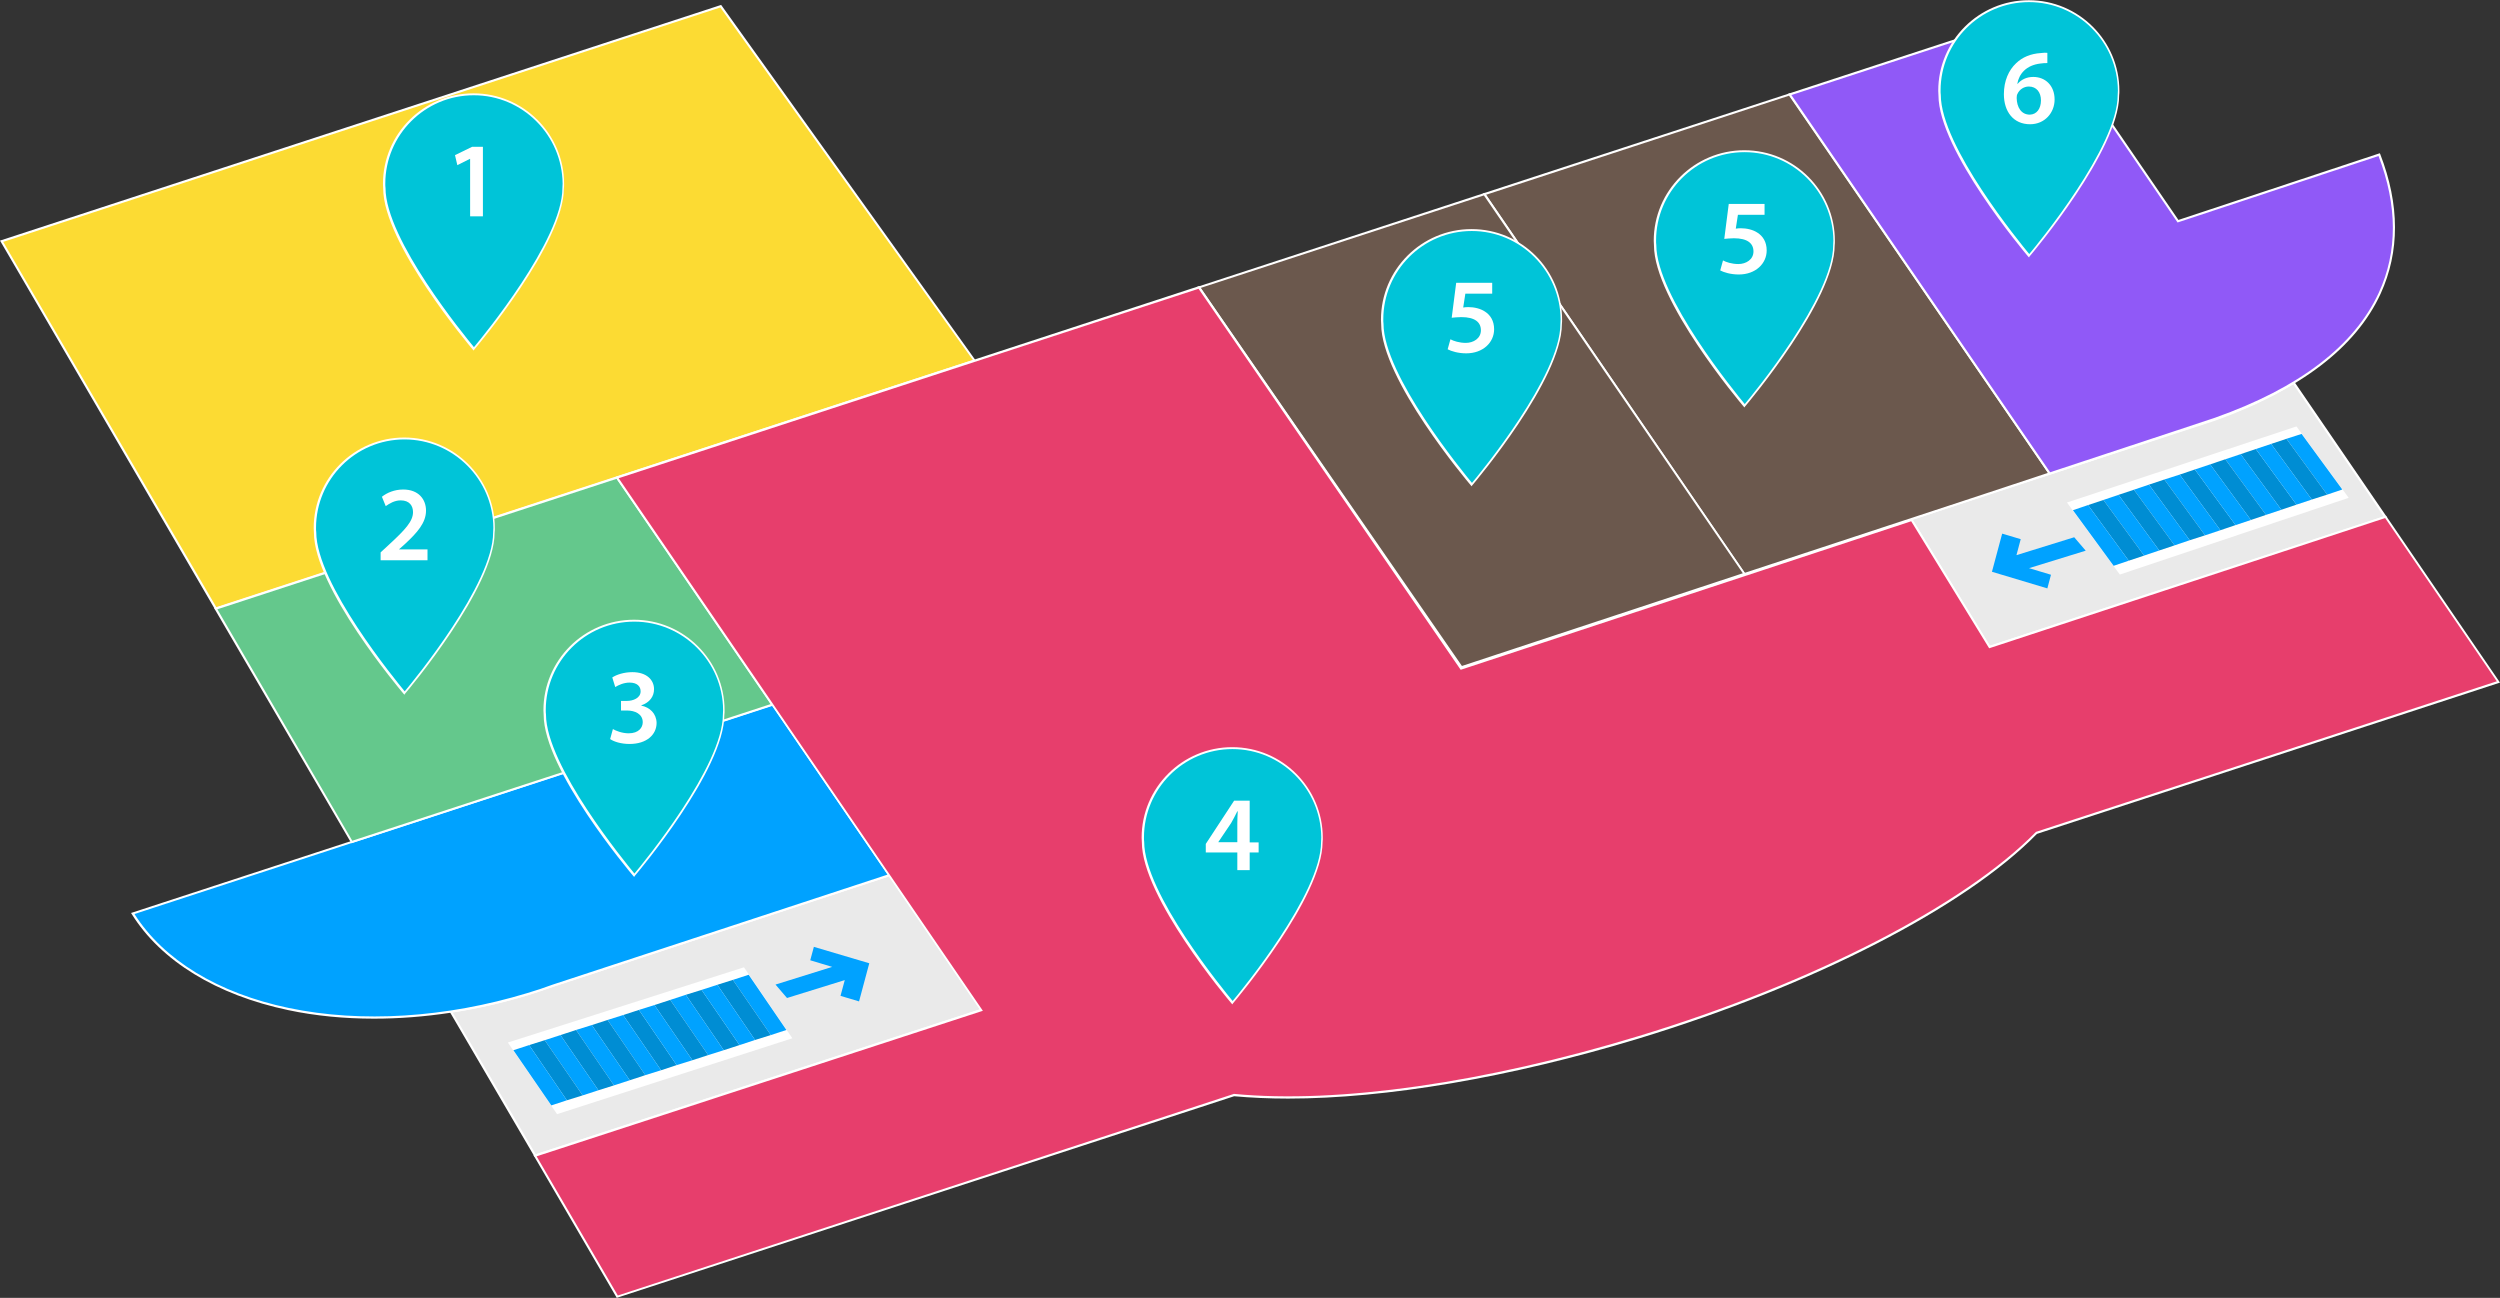 <?xml version="1.0" encoding="utf-8"?>
<!-- Generator: Adobe Illustrator 21.0.0, SVG Export Plug-In . SVG Version: 6.00 Build 0)  -->
<svg version="1.1" id="Слой_1" xmlns="http://www.w3.org/2000/svg" xmlns:xlink="http://www.w3.org/1999/xlink" x="0px" y="0px"
	 viewBox="0 0 1173.1 609" style="enable-background:new 0 0 1173.1 609;" xml:space="preserve">
<rect x="0" y="0" width="1173.1" height="609" fill="#333333" stroke="none"/>
<style type="text/css">
	.st0{fill:#FCDB33;}
	.st1{fill:#FFFFFF;}
	.st2{fill:#EAEAEA;}
	.st3{fill:#00A2FF;}
	.st4{fill:#6B584D;}
	.st5{fill:#9059F7;}
	.st6{fill:#64C88C;}
	.st7{fill:#008DD3;}
	.st8{fill:#00C4D8;}
	.st9{fill:#E73E6C;}
</style>
<g>
	<polygon class="st0" points="0.7,113.2 101.3,285.5 457.3,169.1 338.2,2.9 	"/>
	<path class="st1" d="M101,286.1l-0.2-0.3L0,112.9L338.4,2.3l0.2,0.3l119.4,166.8L101,286.1z M1.5,113.5l100,171.4l355-116L338,3.5
		L1.5,113.5z"/>
</g>
<g>
	<path class="st2" d="M1038.7,197.1c-1,0.4-81.2,26.5-142,46.5l36.8,60l185.8-61.1l-43-63C1065.9,186,1053.4,191.9,1038.7,197.1z"/>
	<path class="st1" d="M933.4,304.2l-0.2-0.3L896,243.4l0.6-0.2c42-13.8,93.5-30.7,121.2-39.7c12.3-4,20.5-6.7,20.8-6.8l0,0
		c14.2-5,26.8-10.9,37.5-17.5l0.4-0.2l43.7,63.9l-0.6,0.2L933.4,304.2z M897.5,243.9l36.2,59.1l184.8-60.7l-42.4-62
		c-10.7,6.5-23.2,12.3-37.3,17.3l0,0c-0.3,0.1-8,2.6-20.8,6.8C990.6,213.4,939.4,230.1,897.5,243.9z"/>
</g>
<g>
	<path class="st2" d="M417.3,410.7l-157.7,51.8c-3.9,1.4-8,2.7-12,4c-11.8,3.6-23.5,6.3-35.1,8.1l-0.8,0.1l39.5,67.5L460.5,474
		L417.3,410.7z"/>
	<path class="st1" d="M250.9,542.9l-40.1-68.5l1.5-0.2c11.7-1.8,23.5-4.6,35-8.1c4-1.2,8-2.5,12-4l158.1-51.9l43.8,64.1l-0.6,0.2
		L250.9,542.9z M212.4,475.1l39,66.5l208.4-68l-42.7-62.4L259.7,463c-4,1.4-8.1,2.8-12,4C236.1,470.5,224.2,473.3,212.4,475.1
		L212.4,475.1z"/>
</g>
<g>
	<path class="st3" d="M417.3,410.7l-54.8-80.1L62.3,428.7c27.9,45,105.4,62.1,185.1,37.8c4.1-1.2,8.1-2.6,12-4L417.3,410.7z"/>
	<path class="st1" d="M175.5,478c-13.9,0-27.5-1.3-40.2-4c-33.7-7.1-59.8-23.1-73.5-45.1l-0.3-0.5L362.6,330l0.2,0.3L418,411
		l-0.6,0.2L259.7,463c-4,1.4-8.1,2.8-12,4C223.6,474.3,198.9,478,175.5,478z M63.1,428.9c13.6,21.5,39.3,37.2,72.5,44.1
		c33.9,7.1,73.6,4.6,111.8-7c4-1.2,8-2.5,12-4l157.1-51.6l-54.2-79.3L63.1,428.9z"/>
</g>
<g>
	<path class="st4" d="M839.8,44.3L696.5,91.1l122,178.2c46.1-15.2,98.5-32.4,143.2-47.2L839.8,44.3z"/>
	<path class="st1" d="M818.4,269.9l-0.2-0.3L695.8,90.8L840,43.7l0.2,0.3l122.4,178.4l-0.6,0.2c-23.9,7.9-50,16.5-76.1,25.1
		c-22.8,7.5-45.7,15-67.1,22.1L818.4,269.9z M697.3,91.4l121.4,177.4c21.4-7,44.1-14.5,66.8-22c25.9-8.5,51.7-17,75.5-24.9
		l-121.5-177L697.3,91.4z"/>
</g>
<g>
	<path class="st4" d="M696.5,91.1l-133.9,43.8l123.2,178.3c0,0,60.2-19.9,132.8-43.8L696.5,91.1z"/>
	<path class="st1" d="M685.6,313.7l-0.2-0.3L561.8,134.6l134.9-44.1l0.2,0.3l122.4,178.8L685.6,313.7z M563.4,135.1L686,312.5
		l131.8-43.5L696.3,91.7L563.4,135.1z"/>
</g>
<g>
	<path class="st5" d="M961.8,222.2c52.5-17.3,76.4-25.2,77.7-25.7c78.5-27.8,95.4-75.9,76.9-124l-94.4,31.3L955.4,6.5L839.9,44.3
		L961.8,222.2z"/>
	<path class="st1" d="M961.6,222.8l-0.2-0.3L839.1,44l0.6-0.2L955.6,5.9l0.2,0.3l66.4,97l94.5-31.3l0.2,0.4
		c9.2,23.8,9.2,45.8,0.2,65.5c-11.6,25.2-37.6,45.1-77.4,59.2c-1.2,0.4-23,7.6-77.7,25.7L961.6,222.8z M840.6,44.6l121.4,177
		c54.4-18,76.1-25.1,77.4-25.6c39.5-14,65.3-33.7,76.8-58.6c8.9-19.3,8.8-40.9-0.1-64.2l-94.3,31.2l-0.2-0.3l-66.4-97L840.6,44.6z"
		/>
</g>
<g>
	<polygon class="st6" points="101.3,285.6 165.2,395.1 362.4,330.6 289.6,224.1 	"/>
	<path class="st1" d="M164.9,395.7l-0.2-0.3l-64.2-110l189.2-61.8l0.2,0.3l73.2,107.1L164.9,395.7z M102,285.9l63.3,108.6
		l196.3-64.1l-72.3-105.7L102,285.9z"/>
</g>
<g>
	<polygon class="st1" points="371.8,487.2 349.1,453.9 238.3,489.2 261.4,522.8 	"/>
	<polygon class="st7" points="317.5,499.8 310.2,502.2 292.4,476.3 299.8,473.9 	"/>
	<polygon class="st3" points="310.2,502.2 302.8,504.5 285.1,478.6 292.4,476.3 	"/>
	<polygon class="st7" points="302.8,504.5 295.5,506.9 277.7,481 285.1,478.6 	"/>
	<polygon class="st3" points="295.5,506.9 288.1,509.3 270.3,483.3 277.7,481 	"/>
	<polygon class="st7" points="347,490.4 339.6,492.8 321.8,466.8 329.2,464.5 	"/>
	<polygon class="st3" points="339.6,492.8 332.3,495.1 314.5,469.2 321.8,466.8 	"/>
	<polygon class="st7" points="332.3,495.1 324.9,497.5 307.1,471.6 314.5,469.2 	"/>
	<polygon class="st3" points="324.9,497.5 317.5,499.8 299.8,473.9 307.1,471.6 	"/>
	<polygon class="st7" points="288.1,509.3 280.8,511.6 263,485.7 270.3,483.3 	"/>
	<polygon class="st3" points="280.8,511.6 273.4,514 255.6,488.1 263,485.7 	"/>
	<polygon class="st7" points="273.4,514 266,516.3 248.3,490.4 255.6,488.1 	"/>
	<polygon class="st3" points="266,516.3 258.7,518.7 240.9,492.8 248.3,490.4 	"/>
	<polygon class="st3" points="369,483.3 361.7,485.7 343.9,459.8 351.3,457.4 	"/>
	<polygon class="st7" points="361.7,485.7 354.3,488 336.6,462.1 343.9,459.8 	"/>
	<polygon class="st3" points="354.3,488 347,490.4 329.2,464.5 336.6,462.1 	"/>
</g>
<polygon class="st1" points="1102.1,233.6 1077.6,200.1 969.9,235.8 994.7,269.6 "/>
<polygon class="st7" points="1049,246.4 1041.9,248.8 1022.8,222.7 1029.9,220.3 "/>
<polygon class="st3" points="1041.9,248.8 1034.7,251.2 1015.6,225 1022.8,222.7 "/>
<polygon class="st7" points="1034.7,251.2 1027.5,253.5 1008.4,227.4 1015.6,225 "/>
<polygon class="st3" points="1027.5,253.5 1020.4,255.9 1001.3,229.8 1008.4,227.4 "/>
<polygon class="st7" points="1077.6,236.8 1070.5,239.2 1051.4,213.1 1058.5,210.7 "/>
<polygon class="st3" points="1070.5,239.2 1063.3,241.6 1044.2,215.5 1051.4,213.1 "/>
<polygon class="st7" points="1063.3,241.6 1056.2,244 1037.1,217.9 1044.2,215.5 "/>
<polygon class="st3" points="1056.2,244 1049,246.4 1029.9,220.3 1037.1,217.9 "/>
<polygon class="st7" points="1020.4,255.9 1013.2,258.3 994.1,232.2 1001.3,229.8 "/>
<polygon class="st3" points="1013.2,258.3 1006.1,260.7 987,234.6 994.1,232.2 "/>
<polygon class="st7" points="1006.1,260.7 998.9,263.1 979.8,237 987,234.6 "/>
<polygon class="st3" points="998.9,263.1 991.8,265.5 972.7,239.4 979.8,237 "/>
<polygon class="st3" points="1099.1,229.7 1092,232.1 1072.9,205.9 1080,203.6 "/>
<polygon class="st7" points="1092,232.1 1084.8,234.4 1065.7,208.3 1072.9,205.9 "/>
<polygon class="st3" points="1084.8,234.4 1077.6,236.8 1058.5,210.7 1065.7,208.3 "/>
<polygon class="st3" points="381.9,444.3 380.2,450.6 390.5,453.7 363.9,462 369.3,468.3 396.4,459.9 394.4,467.3 403.1,469.9 
	407.9,452 "/>
<polygon class="st3" points="960.7,276.1 962.4,269.7 952.1,266.6 978.7,258.4 973.3,252.1 946.2,260.5 948.2,253 939.5,250.4 
	934.7,268.3 "/>
<g>
	<path class="st8" d="M264.3,86.3c0-23.2-18.8-42-42-42c-23.2,0-42,18.8-42,42c0,0.7,0,1.4,0.1,2.1c0,0,0,0,0,0
		c0,26,42,75.4,42,75.4s42-49.4,42-75.4l0,0C264.3,87.7,264.3,87,264.3,86.3z"/>
	<path class="st1" d="M222.3,164.5l-0.4-0.4c-1.7-2-42.1-49.9-42.1-75.7c0-0.7-0.1-1.4-0.1-2.1c0-23.5,19.1-42.5,42.5-42.5
		s42.5,19.1,42.5,42.5c0,0.7,0,1.4-0.1,2.1c0,25.8-40.4,73.7-42.1,75.7L222.3,164.5z M222.3,44.7c-22.9,0-41.5,18.6-41.5,41.5
		c0,0.7,0,1.4,0.1,2c0,24.2,37.3,69.6,41.5,74.7c4.2-5,41.5-50.4,41.5-74.6c0-0.7,0.1-1.4,0.1-2.1C263.8,63.4,245.2,44.7,222.3,44.7
		z"/>
</g>
<g>
	<path class="st9" d="M1172.4,320l-53-77.4l-185.8,61.1L897,244l-211.4,69.7l-123-178.9L289.8,224l-0.2,0.1L460.5,474L251,542.3
		l38.6,66.1l289.5-94.6c46.6,4.5,115.7-4.5,189.8-27.1c84.8-25.8,154.3-62.7,186.7-96L1172.4,320z"/>
	<path class="st1" d="M289.4,609l-39.1-67l0.6-0.2l208.9-68.1L288.8,223.8l274-89.6l123,178.9l211.4-69.7l0.2,0.3l36.4,59.3
		l185.8-61l0.2,0.3l53.3,78l-217.3,71c-33.6,34.4-105.1,71.1-186.8,96c-60.2,18.3-118.6,28.2-164.6,28.2c-8.9,0-17.4-0.4-25.3-1.1
		L289.4,609z M251.8,542.6l38.1,65.3L579,513.3l0.1,0c48.7,4.7,117.8-5.2,189.7-27.1c81.6-24.8,153.1-61.6,186.5-95.8l0.1-0.1l0.1,0
		l216.1-70.6l-52.4-76.6l-185.8,61.1l-0.2-0.3l-36.4-59.3l-211.4,69.7l-0.2-0.3L562.4,135.5l-272.1,88.9l170.9,249.9l-0.6,0.2
		L251.8,542.6z"/>
</g>
<g>
	<path class="st1" d="M220.7,74.5h-0.1l-6,3l-1.1-4.7l8-3.9h5.1v32.6h-6V74.5z"/>
</g>
<g>
	<path class="st8" d="M231.9,247.8c0-23.2-18.8-42-42-42c-23.2,0-42,18.8-42,42c0,0.7,0,1.4,0.1,2.1c0,0,0,0,0,0
		c0,26,42,75.4,42,75.4s42-49.4,42-75.4l0,0C231.9,249.1,231.9,248.5,231.9,247.8z"/>
	<path class="st1" d="M189.8,326l-0.4-0.4c-1.7-2-42.1-49.9-42.1-75.7c0-0.7-0.1-1.4-0.1-2.1c0-23.5,19.1-42.5,42.5-42.5
		s42.5,19.1,42.5,42.5c0,0.7,0,1.4-0.1,2.1c0,25.8-40.4,73.7-42.1,75.7L189.8,326z M189.8,206.2c-22.9,0-41.5,18.6-41.5,41.5
		c0,0.7,0,1.4,0.1,2c0,24.2,37.3,69.6,41.5,74.7c4.2-5,41.5-50.4,41.5-74.6c0-0.7,0.1-1.4,0.1-2.1
		C231.4,224.9,212.7,206.2,189.8,206.2z"/>
</g>
<g>
	<path class="st1" d="M178.6,263v-3.8l3.9-3.6c7.7-7.1,11.3-11,11.3-15.3c0-2.9-1.6-5.5-5.8-5.5c-2.9,0-5.3,1.5-7,2.7l-1.8-4.4
		c2.4-1.9,5.9-3.4,10-3.4c7.2,0,10.7,4.6,10.7,9.9c0,5.7-4.1,10.3-9.8,15.6l-2.8,2.5v0.1h13.3v5.1H178.6z"/>
</g>
<g>
	<path class="st8" d="M339.7,333.3c0-23.2-18.8-42-42-42c-23.2,0-42,18.8-42,42c0,0.7,0,1.4,0.1,2.1c0,0,0,0,0,0
		c0,26,42,75.4,42,75.4s42-49.4,42-75.4l0,0C339.6,334.7,339.7,334,339.7,333.3z"/>
	<path class="st1" d="M297.6,411.5l-0.4-0.4c-1.7-2-42.1-49.9-42.1-75.7c0-0.7-0.1-1.4-0.1-2.1c0-23.5,19.1-42.5,42.5-42.5
		s42.5,19.1,42.5,42.5c0,0.7,0,1.4-0.1,2.1c0,25.8-40.4,73.7-42.1,75.7L297.6,411.5z M297.6,291.7c-22.9,0-41.5,18.6-41.5,41.5
		c0,0.7,0,1.4,0.1,2c0,24.2,37.3,69.6,41.5,74.7c4.2-5,41.5-50.4,41.5-74.6c0-0.7,0.1-1.4,0.1-2.1
		C339.2,310.4,320.5,291.7,297.6,291.7z"/>
</g>
<g>
	<path class="st1" d="M287.6,342.1c1.3,0.8,4.3,2,7.4,2c4.7,0,6.6-2.7,6.6-5.2c0-3.9-3.7-5.5-7.4-5.5h-2.8v-4.5h2.8
		c2.8,0,6.4-1.3,6.4-4.5c0-2.3-1.6-4.1-5.2-4.1c-2.7,0-5.3,1.2-6.7,2.1l-1.4-4.5c1.9-1.3,5.5-2.5,9.4-2.5c6.8,0,10.2,3.7,10.2,8
		c0,3.4-2,6.2-6,7.6v0.1c4,0.8,7.1,3.7,7.2,8.1c0,5.5-4.6,9.9-12.7,9.9c-4,0-7.4-1.1-9.1-2.3L287.6,342.1z"/>
</g>
<g>
	<path class="st8" d="M620.3,393c0-23.2-18.8-42-42-42c-23.2,0-42,18.8-42,42c0,0.7,0,1.4,0.1,2.1c0,0,0,0,0,0c0,26,42,75.4,42,75.4
		s42-49.4,42-75.4l0,0C620.3,394.4,620.3,393.7,620.3,393z"/>
	<path class="st1" d="M578.3,471.3l-0.4-0.4c-1.7-2-42.1-49.9-42.1-75.7c0-0.7-0.1-1.4-0.1-2.1c0-23.5,19.1-42.5,42.5-42.5
		c23.5,0,42.5,19.1,42.5,42.5c0,0.7,0,1.4-0.1,2.1c0,25.8-40.4,73.7-42.1,75.7L578.3,471.3z M578.3,351.5
		c-22.9,0-41.5,18.6-41.5,41.5c0,0.7,0,1.4,0.1,2c0,24.2,37.3,69.6,41.5,74.7c4.2-5,41.5-50.4,41.5-74.6c0-0.7,0.1-1.4,0.1-2.1
		C619.8,370.1,601.2,351.5,578.3,351.5z"/>
</g>
<g>
	<path class="st1" d="M580.6,408.3V400h-14.8v-4l13.3-20.3h7.3v19.6h4.2v4.7h-4.2v8.3H580.6z M580.6,395.3v-8.9
		c0-1.9,0.1-3.7,0.2-5.7h-0.2c-1,2.1-1.9,3.7-2.9,5.5l-6,8.9v0.1H580.6z"/>
</g>
<g>
	<path class="st8" d="M732.6,150c0-23.2-18.8-42-42-42c-23.2,0-42,18.8-42,42c0,0.7,0,1.4,0.1,2.1c0,0,0,0,0,0c0,26,42,75.4,42,75.4
		s42-49.4,42-75.4l0,0C732.6,151.4,732.6,150.7,732.6,150z"/>
	<path class="st1" d="M690.6,228.2l-0.4-0.4c-1.7-2-42.1-49.9-42.1-75.7c0-0.7-0.1-1.4-0.1-2.1c0-23.5,19.1-42.5,42.5-42.5
		c23.5,0,42.5,19.1,42.5,42.5c0,0.7,0,1.4-0.1,2.1c0,25.8-40.4,73.7-42.1,75.7L690.6,228.2z M690.6,108.4
		c-22.9,0-41.5,18.6-41.5,41.5c0,0.7,0,1.4,0.1,2c0,24.2,37.3,69.6,41.5,74.7c4.2-5,41.5-50.4,41.5-74.6c0-0.7,0.1-1.4,0.1-2.1
		C732.1,127.1,713.5,108.4,690.6,108.4z"/>
</g>
<g>
	<path class="st1" d="M700.1,137.8h-12.5l-1,6.5c0.7-0.1,1.4-0.2,2.3-0.2c2.9,0,5.8,0.7,7.9,2.1c2.5,1.6,4.3,4.3,4.3,8.3
		c0,6.2-5.2,11.3-13.1,11.3c-3.8,0-7-1-8.7-1.9l1.3-4.7c1.4,0.8,4.2,1.7,7.2,1.7c3.6,0,7.1-2.1,7.1-5.9c0-3.8-2.8-6.2-9.2-6.2
		c-1.9,0-3.2,0.2-4.5,0.3l2.1-16.4h16.9V137.8z"/>
</g>
<g>
	<path class="st8" d="M860.6,113c0-23.2-18.8-42-42-42c-23.2,0-42,18.8-42,42c0,0.7,0,1.4,0.1,2.1c0,0,0,0,0,0c0,26,42,75.4,42,75.4
		s42-49.4,42-75.4l0,0C860.6,114.4,860.6,113.7,860.6,113z"/>
	<path class="st1" d="M818.6,191.2l-0.4-0.4c-1.7-2-42.1-49.9-42.1-75.7c0-0.7-0.1-1.4-0.1-2.1c0-23.5,19.1-42.5,42.5-42.5
		c23.5,0,42.5,19.1,42.5,42.5c0,0.7,0,1.4-0.1,2.1c0,25.8-40.4,73.7-42.1,75.7L818.6,191.2z M818.6,71.4
		c-22.9,0-41.5,18.6-41.5,41.5c0,0.7,0,1.4,0.1,2c0,24.2,37.3,69.6,41.5,74.7c4.2-5,41.5-50.4,41.5-74.6c0-0.7,0.1-1.4,0.1-2.1
		C860.1,90.1,841.5,71.4,818.6,71.4z"/>
</g>
<g>
	<path class="st1" d="M828,100.8h-12.5l-1,6.5c0.7-0.1,1.4-0.2,2.3-0.2c2.9,0,5.8,0.7,7.9,2.1c2.5,1.6,4.3,4.3,4.3,8.3
		c0,6.2-5.2,11.3-13.1,11.3c-3.8,0-7-1-8.7-1.9l1.3-4.7c1.4,0.8,4.2,1.7,7.2,1.7c3.6,0,7.1-2.1,7.1-5.9c0-3.8-2.8-6.2-9.2-6.2
		c-1.9,0-3.2,0.2-4.5,0.3l2.1-16.4H828V100.8z"/>
</g>
<g>
	<path class="st8" d="M994.1,42.5c0-23.2-18.8-42-42-42c-23.2,0-42,18.8-42,42c0,0.7,0,1.4,0.1,2.1c0,0,0,0,0,0
		c0,26,42,75.4,42,75.4s42-49.4,42-75.4l0,0C994.1,43.9,994.1,43.2,994.1,42.5z"/>
	<path class="st1" d="M952.1,120.8l-0.4-0.4c-1.7-2-42.1-49.9-42.1-75.7c0-0.7-0.1-1.4-0.1-2.1c0-23.5,19.1-42.5,42.5-42.5
		c23.5,0,42.5,19.1,42.5,42.5c0,0.7,0,1.4-0.1,2.1c0,25.8-40.4,73.7-42.1,75.7L952.1,120.8z M952.1,1c-22.9,0-41.5,18.6-41.5,41.5
		c0,0.7,0,1.4,0.1,2c0,24.2,37.3,69.6,41.5,74.7c4.2-5,41.5-50.4,41.5-74.6c0-0.7,0.1-1.4,0.1-2.1C993.6,19.6,975,1,952.1,1z"/>
</g>
<g>
	<path class="st1" d="M960.6,29.6c-0.9,0-1.9,0-3.1,0.2c-6.9,0.8-10.1,5-10.9,9.5h0.2c1.6-1.9,4.1-3.2,7.3-3.2c5.6,0,10,4,10,10.6
		c0,6.2-4.6,11.6-11.5,11.6c-7.9,0-12.3-6-12.3-14.1c0-6.3,2.3-11.3,5.7-14.5c3-2.9,6.9-4.5,11.6-4.8c1.4-0.2,2.4-0.2,3.1-0.1V29.6z
		 M957.7,47.1c0-3.8-2.1-6.5-5.7-6.5c-2.3,0-4.4,1.4-5.3,3.4c-0.3,0.5-0.4,1.1-0.4,2c0.1,4.3,2.1,7.8,6.2,7.8
		C955.7,53.7,957.7,51,957.7,47.1z"/>
</g>
</svg>
